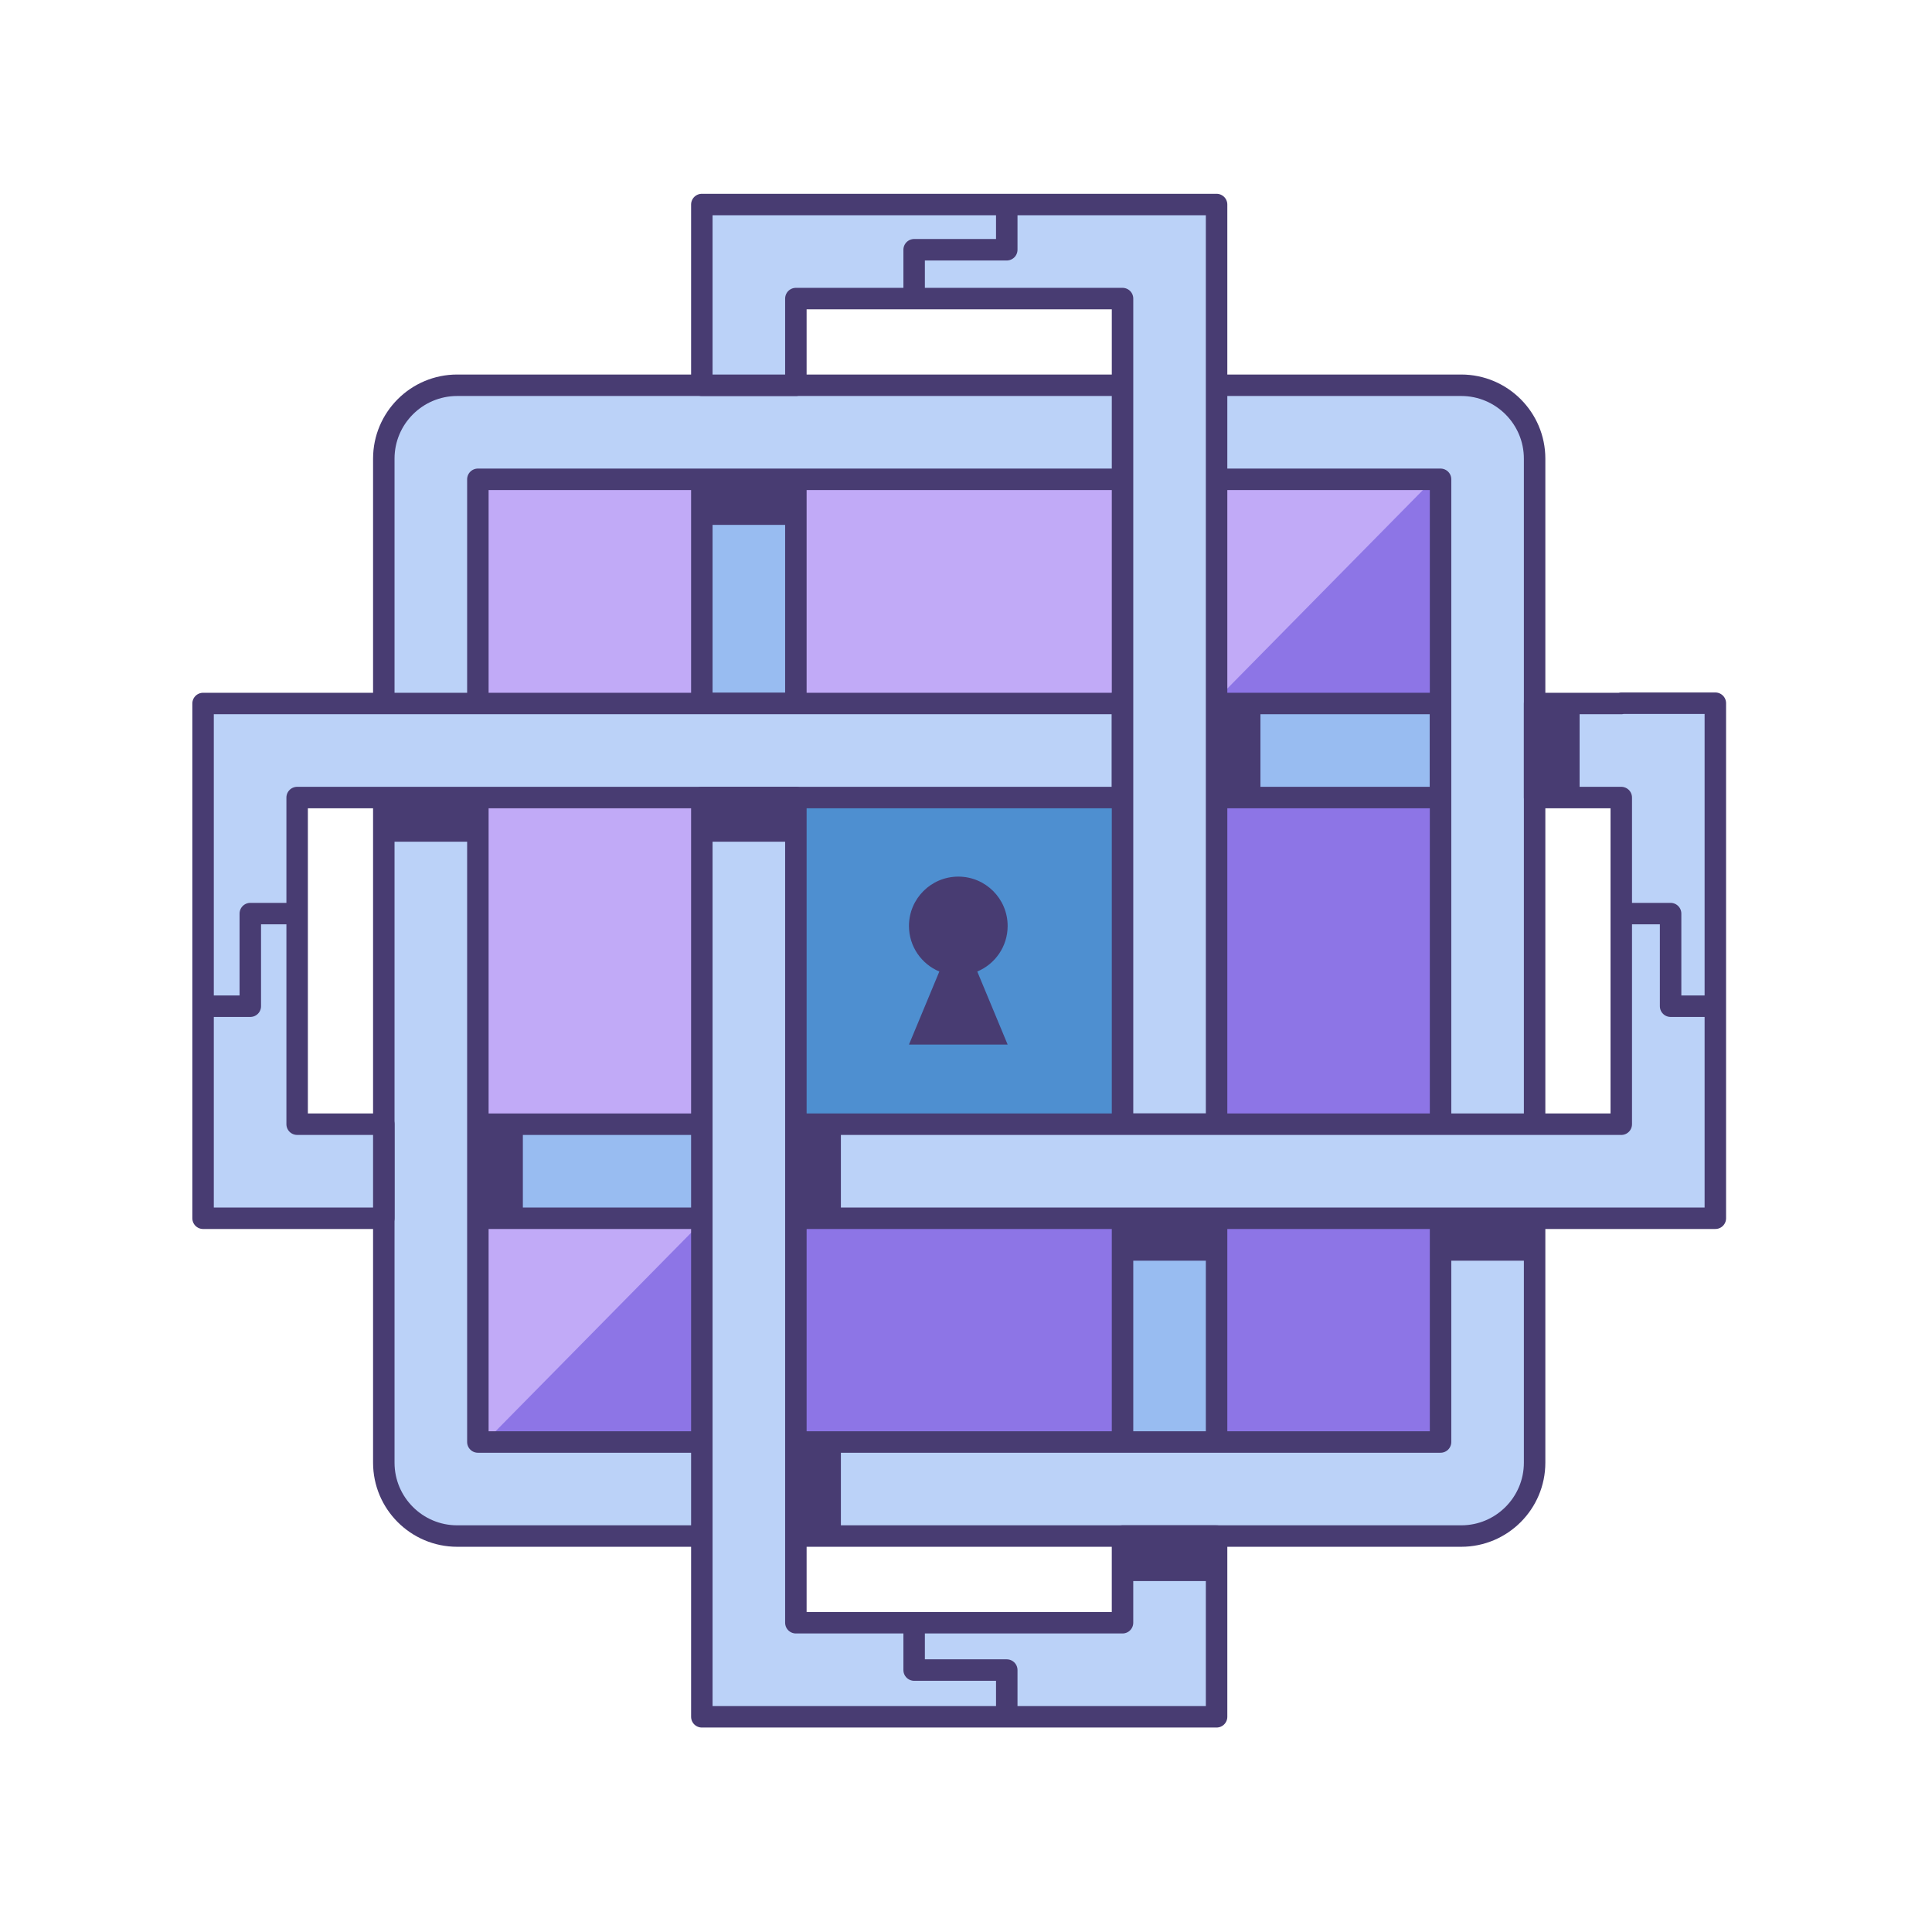 <?xml version="1.0" encoding="utf-8"?>
<svg xmlns="http://www.w3.org/2000/svg" width="90" height="90" viewBox="0 0 90 90" fill="none">
<path d="M69.344 19.723H20.024V69.779H69.344V19.723Z" fill="#8D75E6"/>
<path d="M20.024 69.779V19.723H69.344L20.024 69.779Z" fill="#C1AAF7"/>
<path d="M54.398 34.935H34.884V54.56H54.398V34.935Z" fill="#4E8FD0"/>
<path d="M56.673 56.751H52.292V70.377H56.673V56.751Z" fill="#98BCF1" stroke="#483C72" stroke-miterlimit="10"/>
<path d="M67.106 32.772H52.291V37.153H67.106V32.772Z" fill="#98BCF1" stroke="#483C72" stroke-miterlimit="10"/>
<path d="M37.075 52.37H22.26V56.751H37.075V52.37Z" fill="#98BCF1" stroke="#483C72" stroke-miterlimit="10"/>
<path d="M37.075 22.354H32.694V32.772H37.075V22.354Z" fill="#98BCF1" stroke="#483C72" stroke-miterlimit="10"/>
<path d="M68.071 71.555H21.297C19.412 71.555 17.879 70.022 17.879 68.138V21.364C17.879 19.48 19.412 17.947 21.297 17.947H68.07C69.955 17.947 71.488 19.48 71.488 21.364V68.138C71.488 70.022 69.955 71.555 68.071 71.555ZM22.261 67.174H67.107V22.328H22.261V67.174Z" fill="#BBD2F8" stroke="#483C72" stroke-miterlimit="10" stroke-linejoin="round"/>
<path d="M56.78 56.631H52.102V58.728H56.78V56.631Z" fill="#483C72"/>
<path d="M71.58 56.631H66.902V58.728H71.58V56.631Z" fill="#483C72"/>
<path d="M37.223 22.354H32.545V24.451H37.223V22.354Z" fill="#483C72"/>
<path d="M22.26 37.113H17.582V39.21H22.26V37.113Z" fill="#483C72"/>
<path d="M58.716 32.758H56.619V37.113H58.716V32.758Z" fill="#483C72"/>
<path d="M24.357 52.383H22.26V56.738H24.357V52.383Z" fill="#483C72"/>
<path d="M52.292 37.153V32.772H13.842H11.651H9.46V56.751H13.842V56.751H17.879V52.369H13.842V37.153H52.292Z" fill="#BBD2F8" stroke="#483C72" stroke-miterlimit="10" stroke-linejoin="round"/>
<path d="M37.075 9.528H32.694V13.909V17.947H37.075V13.909H52.292V52.37H56.673V13.909V9.528V9.528H37.075Z" fill="#BBD2F8" stroke="#483C72" stroke-miterlimit="10" stroke-linejoin="round"/>
<path d="M79.907 32.758H75.525V32.772H71.488V37.153H75.525V52.37L37.276 52.37V56.751H79.907V56.631V32.758Z" fill="#BBD2F8" stroke="#483C72" stroke-miterlimit="10" stroke-linejoin="round"/>
<path d="M39.172 52.383H37.075V56.738H39.172V52.383Z" fill="#483C72"/>
<path d="M39.172 67.246H37.075V71.602H39.172V67.246Z" fill="#483C72"/>
<path d="M46.94 43.135C46.94 41.865 45.911 40.836 44.642 40.836C43.372 40.836 42.343 41.865 42.343 43.135C42.343 44.091 42.927 44.911 43.758 45.257L42.343 48.66H44.642H46.94L45.525 45.257C46.356 44.911 46.94 44.091 46.94 43.135Z" fill="#483C72"/>
<path d="M73.584 32.758H71.487V37.113H73.584V32.758Z" fill="#483C72"/>
<path d="M52.291 71.555V75.593H37.075V37.153H32.694V75.593H32.694V79.975H56.673V79.974V75.593V71.555H52.291Z" fill="#BBD2F8" stroke="#483C72" stroke-miterlimit="10" stroke-linejoin="round"/>
<path d="M37.223 37.113H32.545V39.21H37.223V37.113Z" fill="#483C72"/>
<path d="M56.619 71.555H52.179V73.652H56.619V71.555Z" fill="#483C72"/>
<path d="M42.584 75.593V77.798H46.899V79.975" stroke="#483C72" stroke-miterlimit="10" stroke-linejoin="round"/>
<path d="M42.584 13.839V11.634H46.899V9.457" stroke="#483C72" stroke-miterlimit="10" stroke-linejoin="round"/>
<path d="M13.864 42.559H11.66V46.873H9.483" stroke="#483C72" stroke-miterlimit="10" stroke-linejoin="round"/>
<path d="M75.619 42.559H77.823V46.873H80" stroke="#483C72" stroke-miterlimit="10" stroke-linejoin="round"/>
</svg>